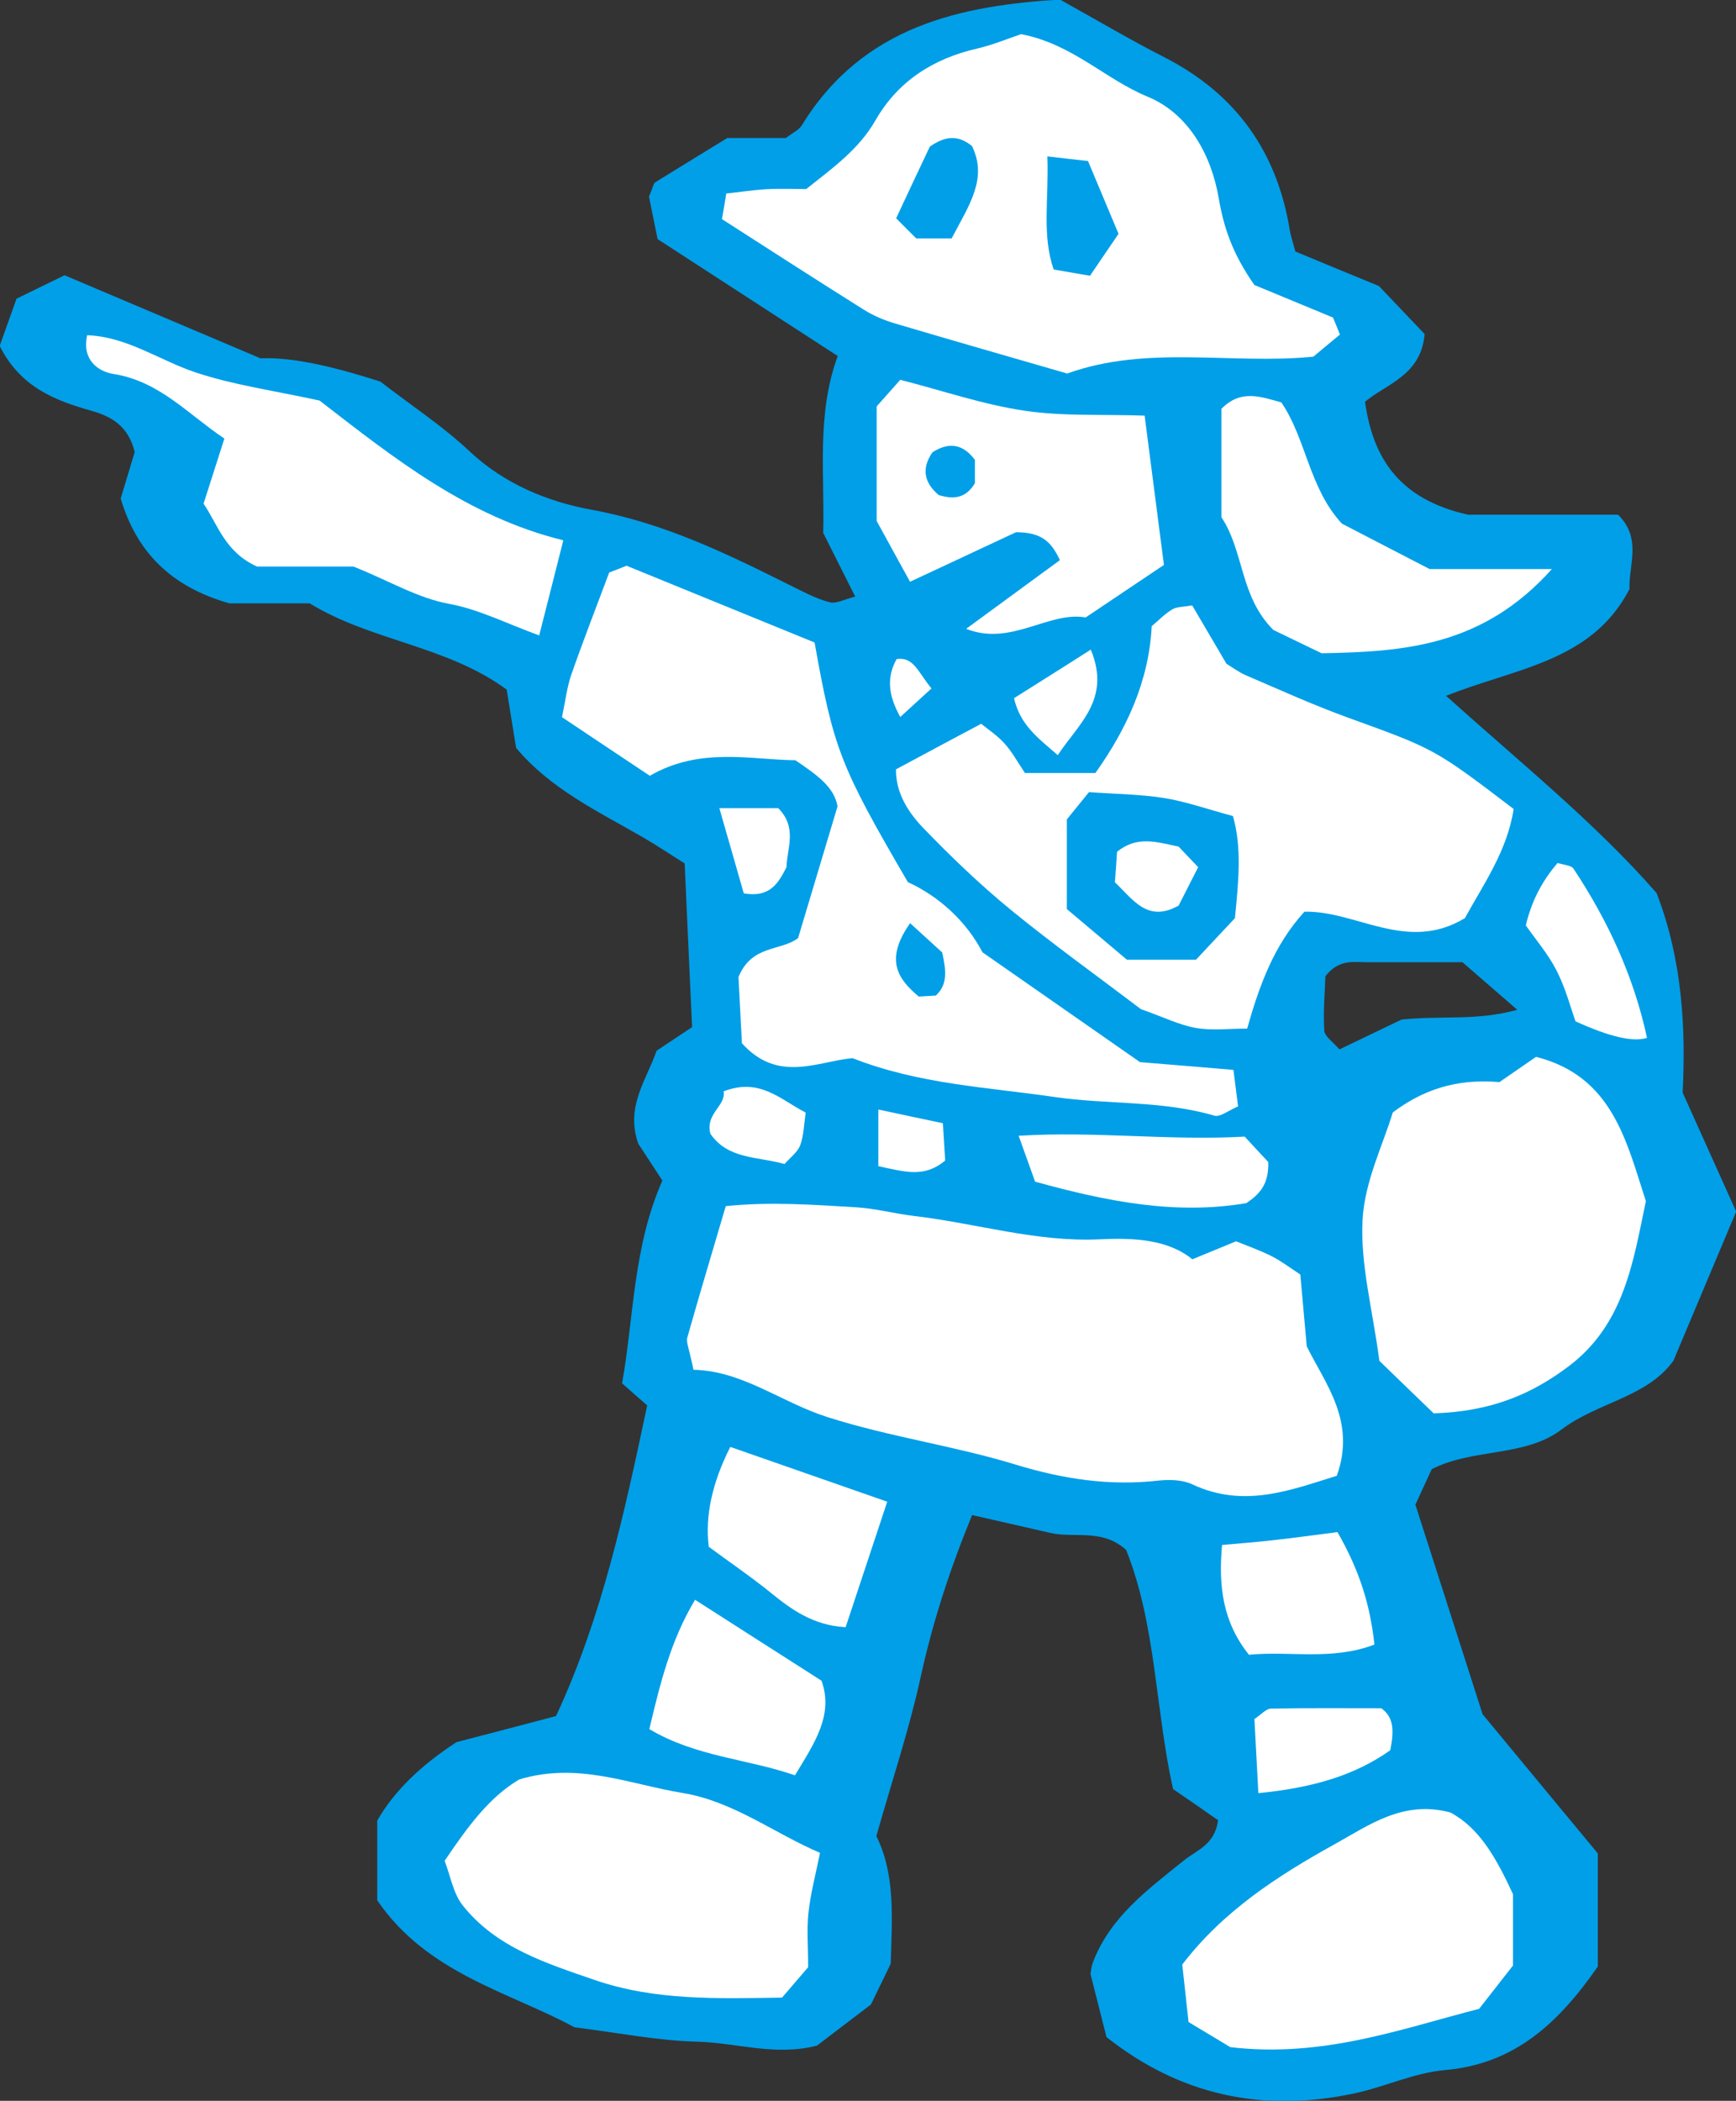 <?xml version="1.0" encoding="UTF-8"?><svg id="b" xmlns="http://www.w3.org/2000/svg" width="105.15" height="127.22" viewBox="0 0 105.15 127.22"><rect x="0" y="0" width="105.15" height="127.22" fill="#333333" stroke="none"/><defs><style>.d{fill:#fff;}.e{fill:#009fe8;}</style></defs><g id="c"><path class="e" d="m64.25,0c2.32,1.29,4.26,2.44,6.26,3.46,4.32,2.2,6.83,5.69,7.61,10.46.05.34.17.66.34,1.31,1.39.58,2.96,1.23,5.06,2.09.69.72,1.75,1.84,2.77,2.91-.21,2.51-2.33,3.02-3.61,4.1.48,3.44,2.09,5.91,6.24,6.84h9.09c1.46,1.45.63,3.05.69,4.5-2.29,4.43-6.94,4.79-11.11,6.47,4.46,4.01,9.03,7.69,12.75,11.94,1.6,4.16,1.76,8.29,1.58,12.09,1.15,2.56,2.14,4.76,3.24,7.2-1.21,2.87-2.47,5.86-3.8,9.03-1.59,2.22-4.59,2.51-6.78,4.17-2.24,1.69-5.34,1.11-7.86,2.4-.27.58-.56,1.21-.99,2.15,1.33,4.13,2.73,8.51,4.07,12.69,2.42,2.93,4.73,5.71,6.98,8.43,0,2.48,0,4.72,0,6.85-2.36,3.39-5.01,5.9-9.26,6.27-1.86.16-3.64,1.02-5.49,1.41-5.55,1.19-10.57.11-15.01-3.41-.34-1.34-.63-2.5-.97-3.82.03-.14.05-.47.17-.76,1.06-2.73,3.33-4.37,5.48-6.11.78-.63,1.88-.95,2.08-2.44-.83-.58-1.76-1.23-2.73-1.89-1.08-4.88-1.03-9.96-2.84-14.48-1.47-1.33-3.16-.68-4.64-1.04-1.49-.35-2.99-.68-4.69-1.07-1.34,3.27-2.39,6.48-3.12,9.83-.7,3.19-1.74,6.29-2.68,9.61,1.14,2.28.96,4.88.87,7.73-.34.71-.79,1.63-1.2,2.47-1.19.9-2.28,1.74-3.27,2.49-2.53.65-4.88-.18-7.26-.24-2.39-.06-4.77-.54-7.42-.87-3.97-2.15-8.92-3.25-11.95-7.69,0-1.45,0-3,0-4.83,1.02-1.78,2.62-3.33,4.8-4.75,1.85-.48,4-1.04,6.03-1.58,2.8-6.02,4.16-12.39,5.52-18.81-.5-.44-1.01-.88-1.52-1.34.72-4.04.66-8.23,2.44-12.28-.48-.74-1.03-1.58-1.46-2.23-.79-2.26.5-3.85,1.11-5.63.77-.51,1.49-.99,2.15-1.43-.15-3.27-.3-6.51-.45-9.91-.89-.56-1.72-1.12-2.59-1.62-2.69-1.55-5.53-2.89-7.62-5.38-.19-1.18-.38-2.36-.57-3.53-3.64-2.67-8.19-2.93-11.93-5.22-1.72,0-3.45,0-4.86,0-3.6-1.02-5.64-3.16-6.59-6.35.31-1.04.61-2.01.85-2.82-.39-1.55-1.36-2.13-2.61-2.49-2.19-.62-4.3-1.41-5.57-3.93.26-.74.6-1.69,1.02-2.86.8-.39,1.71-.84,2.91-1.42,3.63,1.54,7.43,3.15,11.87,5.03,2.08-.09,4.74.6,7.26,1.41,1.86,1.44,3.76,2.68,5.39,4.21,2.12,2,4.77,3.07,7.4,3.55,4.36.79,8.18,2.65,12.04,4.58.77.38,1.54.8,2.37,1.02.42.11.94-.19,1.56-.34-.68-1.36-1.29-2.57-1.94-3.86.1-3.53-.42-7.16.88-10.71-3.59-2.33-7.19-4.67-10.91-7.08-.2-.98-.4-1.96-.52-2.57.24-.56.26-.79.38-.87,1.46-.91,2.93-1.8,4.36-2.68h3.55c.43-.33.79-.49.96-.76,3.71-6.06,9.67-7.26,15.68-7.63Zm24.33,58.27c-2.01,0-3.89,0-5.77,0-.83,0-1.72-.2-2.53.85-.03.94-.14,2.11-.07,3.28.02.37.55.71.92,1.15,1.48-.71,2.84-1.37,3.77-1.81,2.49-.25,4.55.09,7-.59-1.3-1.13-2.29-1.99-3.32-2.88Z"/><path class="d" d="m42,82.93c-.26-1.27-.45-1.64-.37-1.93.74-2.62,1.53-5.24,2.33-7.96,2.75-.28,5.32-.08,7.88.07,1.19.07,2.36.39,3.55.53,3.74.44,7.39,1.59,11.22,1.41,2.05-.1,4.13,0,5.61,1.21,1.11-.46,1.74-.72,2.65-1.09.56.23,1.36.51,2.11.88.6.3,1.15.72,1.78,1.13.13,1.42.25,2.79.39,4.35,1.11,2.26,3.01,4.53,1.82,7.84-2.78.86-5.62,1.99-8.75.52-.59-.28-1.37-.3-2.04-.23-2.96.34-5.78-.09-8.64-.96-3.75-1.15-7.66-1.68-11.44-2.89-2.81-.9-5.13-2.8-8.11-2.86Z"/><path class="d" d="m69.13,61.13c-2.69-2.04-5.36-3.95-7.89-6.02-1.87-1.53-3.62-3.21-5.3-4.95-.94-.97-1.69-2.16-1.67-3.57,1.67-.9,3.3-1.77,5.16-2.76.43.35.99.72,1.42,1.2.45.5.78,1.11,1.23,1.78h4.27c1.88-2.65,3.24-5.54,3.41-8.89.45-.38.81-.76,1.25-1.02.27-.16.64-.14,1.2-.24.64,1.09,1.32,2.25,2.08,3.54.32.19.74.51,1.21.71,2.05.88,4.08,1.8,6.18,2.56,5.18,1.88,5.19,1.85,10,5.52-.37,2.52-1.86,4.61-2.95,6.61-3.51,2.12-6.57-.46-9.72-.39-1.85,2.03-2.72,4.44-3.47,7.08-1.12,0-2.14.13-3.11-.04-1-.18-1.95-.65-3.3-1.13Z"/><path class="d" d="m75.98,17.26c1.59.66,3.18,1.32,4.76,1.97.13.31.26.62.42,1.03-.5.41-1.02.85-1.61,1.34-4.95.49-10.05-.73-14.91,1.02-3.48-1.01-6.96-2-10.42-3.03-.66-.19-1.31-.47-1.89-.83-2.92-1.83-5.81-3.7-8.6-5.49.11-.62.16-.94.26-1.55.75-.08,1.58-.21,2.41-.26.86-.05,1.73-.01,2.43-.01,1.68-1.33,3.2-2.43,4.19-4.15,1.36-2.38,3.5-3.75,6.17-4.36.99-.23,1.95-.64,2.66-.87,3.1.59,5.08,2.72,7.65,3.78,2.46,1.01,3.86,3.48,4.32,6.16.3,1.75.82,3.34,2.16,5.25Z"/><path class="d" d="m44.94,63.21c-.07-1.38-.15-2.91-.21-4.04.8-1.97,2.56-1.56,3.61-2.36.79-2.63,1.57-5.24,2.39-7.98-.21-1.17-1.2-1.87-2.55-2.79-2.7-.03-5.78-.82-8.82.94-1.77-1.18-3.47-2.31-5.32-3.55.21-.99.3-1.82.57-2.59.73-2.09,1.54-4.16,2.29-6.17.42-.16.73-.28,1.05-.41,3.79,1.55,7.59,3.1,11.39,4.65,1.15,6.45,1.55,7.48,5.65,14.51,1.83.84,3.5,2.3,4.52,4.25,3.34,2.33,6.58,4.59,9.54,6.65,2.09.17,3.79.31,5.66.47.11.85.19,1.49.28,2.21-.56.23-1.08.67-1.44.56-3.18-.93-6.48-.66-9.69-1.13-4.04-.59-8.2-.77-12.22-2.35-2.11.19-4.51,1.53-6.7-.9Z"/><path class="d" d="m86.84,85.59c-1.21-1.16-2.32-2.24-3.29-3.18-.41-3.1-1.16-5.84-1.02-8.53.12-2.32,1.25-4.58,1.83-6.51,2.25-1.71,4.45-2.01,6.46-1.84.96-.66,1.67-1.15,2.22-1.53,4.6,1.17,5.46,5.05,6.65,8.74-.76,3.63-1.3,7.44-4.65,9.98-2.26,1.71-4.72,2.76-8.21,2.87Z"/><path class="d" d="m49.67,112.2c-.26,1.29-.57,2.44-.7,3.62-.11,1.02-.02,2.07-.02,3.31-.47.55-1.02,1.18-1.58,1.84-3.91.06-7.71.19-11.36-1.07-2.92-1.01-5.95-1.95-7.98-4.51-.59-.74-.75-1.82-1.1-2.7,1.4-2.08,2.72-3.87,4.52-4.93,3.57-1.08,6.71.3,9.9.82,3.06.5,5.56,2.45,8.33,3.63Z"/><path class="d" d="m74.52,123.97c-.78-.47-1.52-.91-2.53-1.52-.11-1.01-.24-2.18-.38-3.48,2.47-3.24,5.8-5.39,9.25-7.3,2.06-1.14,4.14-2.68,6.99-1.91,1.76.94,2.77,2.74,3.79,4.94,0,1.23,0,2.78,0,4.33-.69.88-1.32,1.69-2.05,2.62-4.75,1.22-9.47,2.98-15.07,2.32Z"/><path class="d" d="m19.36,24.26c4.51,3.49,8.97,7.04,14.76,8.46-.49,1.93-.94,3.73-1.46,5.76-1.94-.7-3.64-1.58-5.45-1.91-1.94-.36-3.53-1.35-5.8-2.26h-5.84c-1.94-.88-2.35-2.49-3.24-3.81.4-1.24.8-2.51,1.26-3.94-2.23-1.5-3.94-3.47-6.7-3.91-.95-.15-1.94-.85-1.61-2.35,2.42.09,4.37,1.52,6.56,2.25,2.27.76,4.68,1.09,7.53,1.71Z"/><path class="d" d="m55.12,35.23c-.83-1.51-1.48-2.7-2.02-3.68v-6.94c.52-.59.97-1.09,1.43-1.61,2.58.66,5.01,1.5,7.52,1.87,2.34.35,4.76.21,7.28.3.39,3.03.76,5.87,1.17,9.04-1.36.91-2.9,1.95-4.74,3.18-2.25-.39-4.53,1.77-7.24.69,1.94-1.42,3.83-2.8,5.68-4.16-.5-1.04-1.03-1.69-2.66-1.69-1.65.77-3.8,1.78-6.42,3Z"/><path class="d" d="m94,34.46c-4.2,4.69-8.97,5.01-13.95,5.1-1.02-.49-2.11-1.02-2.92-1.41-2.04-2.03-1.77-4.76-3.15-6.83,0-2.19,0-4.44,0-6.56,1.16-1.18,2.32-.76,3.63-.39,1.5,2.18,1.68,5.2,3.67,7.34,1.68.87,3.35,1.74,5.31,2.75h7.42Z"/><path class="d" d="m44.23,87.62c3.38,1.18,6.42,2.24,9.51,3.32-.88,2.66-1.68,5.07-2.52,7.6-1.98-.11-3.3-1.08-4.6-2.14-1.19-.96-2.46-1.82-3.69-2.73q-.35-2.79,1.31-6.06Z"/><path class="d" d="m39.33,104.71c.65-2.73,1.28-5.35,2.77-7.83,2.63,1.68,5.07,3.25,7.66,4.9.75,2.09-.45,3.81-1.61,5.73-2.87-1-6.01-1.12-8.82-2.8Z"/><path class="d" d="m81.01,92.78c1.35,2.35,1.98,4.42,2.24,6.81-2.58.99-5.16.37-7.6.62-1.57-1.96-1.86-4.12-1.63-6.65,1.01-.09,2.06-.17,3.11-.29,1.17-.13,2.34-.29,3.88-.49Z"/><path class="d" d="m62.7,71.57c-.36-1.01-.63-1.75-1-2.79,4.67-.29,9.1.31,13.69.05.53.57,1.07,1.16,1.43,1.54.04,1.36-.53,1.95-1.33,2.49-4.24.72-8.39-.08-12.79-1.3Z"/><path class="d" d="m92.42,56.03c.39-1.62,1.06-2.75,1.92-3.77.37.12.83.13.97.35,2.09,3.15,3.65,6.53,4.45,10.24q-1.24.41-4.33-1c-.32-.9-.62-2.05-1.15-3.08-.53-1.03-1.31-1.93-1.86-2.73Z"/><path class="d" d="m76.22,108.59c-.1-1.89-.17-3.23-.24-4.49.43-.28.7-.62.99-.63,2.22-.04,4.44-.02,6.7-.02.79.58.76,1.41.54,2.54-2.13,1.51-4.66,2.27-7.99,2.6Z"/><path class="d" d="m48.8,67.37c-.1.7-.11,1.38-.33,1.98-.16.43-.62.76-.95,1.14-1.62-.46-3.42-.27-4.49-1.83-.33-1.22.96-1.7.8-2.57,2.21-.85,3.43.5,4.98,1.29Z"/><path class="d" d="m66.07,39.34c1.25,3.02-.77,4.51-2,6.39-1.17-1.02-2.28-1.81-2.65-3.45.77-.49,1.57-.99,2.38-1.5.69-.43,1.37-.87,2.27-1.44Z"/><path class="d" d="m43.57,48.94c1.7,0,2.71,0,3.57,0,1.17,1.19.53,2.41.5,3.57-.48.94-.98,1.87-2.59,1.59-.41-1.45-.87-3.03-1.48-5.16Z"/><path class="d" d="m53.2,70.62c0-1.22,0-2.18,0-3.43,1.29.28,2.49.53,3.91.83.06.89.1,1.66.14,2.26-1.27,1.06-2.41.69-4.05.34Z"/><path class="d" d="m56.42,41.69c-.78.71-1.31,1.2-1.89,1.73-.73-1.31-.84-2.4-.22-3.51,1.04-.14,1.27.76,2.11,1.78Z"/><path class="e" d="m64.62,55.06v-5.44c.35-.43.77-.95,1.34-1.65,1.48.11,3.01.12,4.51.35,1.33.21,2.62.67,4.21,1.1.55,1.93.34,3.95.12,6.18-.73.78-1.54,1.64-2.36,2.52-1.3,0-2.5,0-4.18,0-.97-.82-2.27-1.91-3.63-3.06Z"/><path class="e" d="m63.44,9.47c1.09.13,1.7.2,2.46.28.62,1.48,1.2,2.87,1.85,4.41-.59.87-1.14,1.68-1.73,2.54-.79-.14-1.43-.25-2.2-.38-.72-2.11-.29-4.16-.38-6.85Z"/><path class="e" d="m57.63,14.44c-.74,0-1.25,0-2.13,0-.31-.31-.8-.79-1.22-1.22.78-1.67,1.44-3.08,2.04-4.34.93-.65,1.71-.72,2.55-.04.97,1.97-.17,3.58-1.23,5.6Z"/><path class="e" d="m55.12,55.9c.92.84,1.51,1.38,1.95,1.78.24,1.11.34,1.94-.39,2.61-.33.02-.66.04-1.03.06-1.25-1.05-2.1-2.21-.52-4.45Z"/><path class="e" d="m59.05,27.86v1.4c-.56.95-1.33.98-2.19.72-.89-.75-1.06-1.61-.38-2.59.99-.64,1.85-.51,2.57.46Z"/><path class="d" d="m72.57,52.52c-.44.86-.81,1.6-1.18,2.32-1.89,1.06-2.76-.37-3.86-1.41.05-.69.1-1.34.13-1.85,1.22-.98,2.36-.6,3.73-.31.31.33.76.8,1.18,1.24Z"/></g></svg>